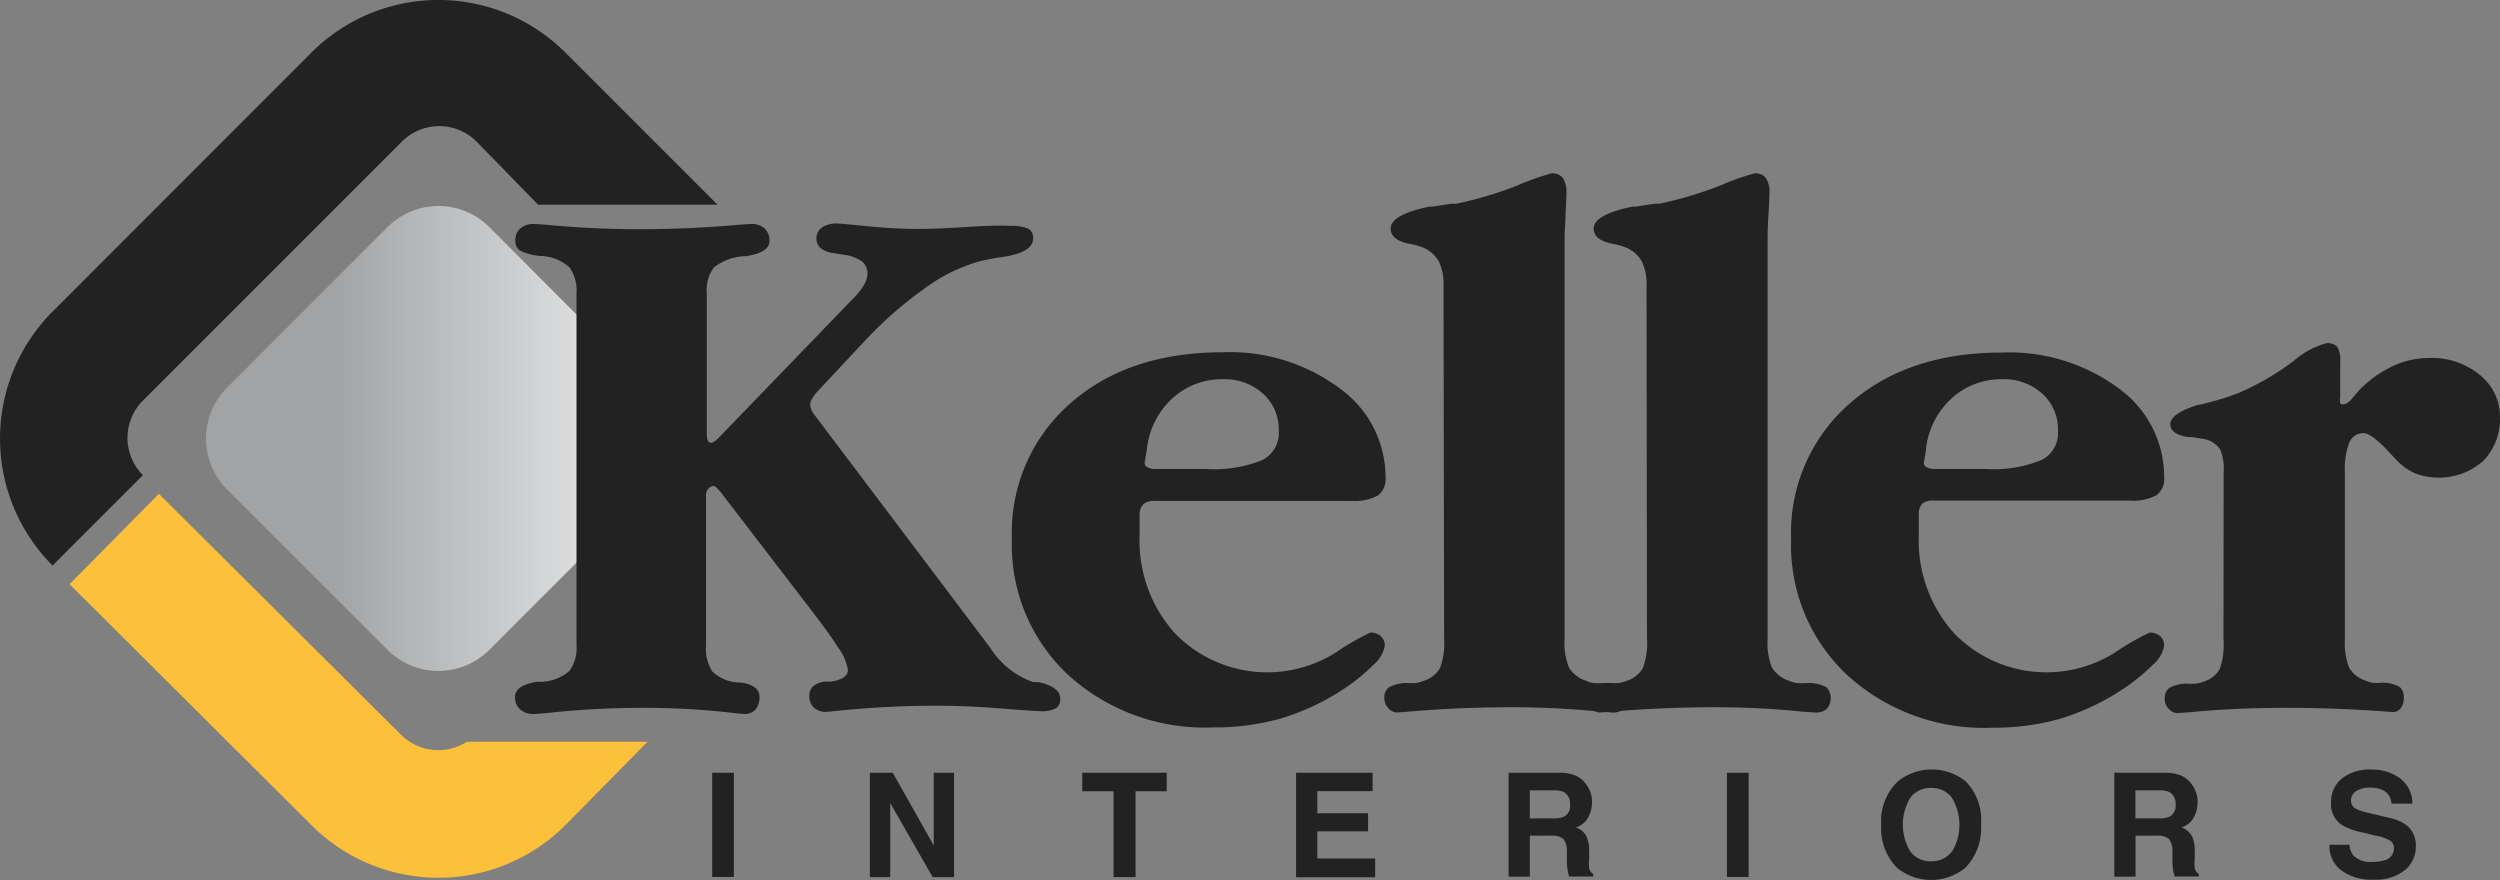 <svg xmlns="http://www.w3.org/2000/svg" xmlns:xlink="http://www.w3.org/1999/xlink" width="166" height="58.43" viewBox="0 0 166 58.43"><rect x="0" y="0" width="166" height="58.43" fill="#808080" stroke="none"/><defs><style>.a{fill:url(#a);}.b{fill:#222;}.c{fill:#fdc03a;}</style><linearGradient id="a" x1="48.07" y1="29.12" x2="22.12" y2="29.12" gradientUnits="userSpaceOnUse"><stop offset="0" stop-color="#fff"/><stop offset="1" stop-color="#a1a3a5"/></linearGradient></defs><title>keller-logo</title><path class="a" d="M38.32,20.92v16.4l-5.83,5.83a4.78,4.78,0,0,1-6.76,0L15.08,32.5a4.78,4.78,0,0,1,0-6.76L25.73,15.08a4.78,4.78,0,0,1,6.76,0Z"/><path class="b" d="M35.73,13.59H47.64L37.54,3.49a11.92,11.92,0,0,0-16.86,0L3.49,20.69a11.93,11.93,0,0,0,0,16.86l6-6a3.5,3.5,0,0,1,0-4.95l17.2-17.2a3.5,3.5,0,0,1,4.95,0Z"/><path class="c" d="M31,49.25a3.5,3.5,0,0,1-4.37-.46l-16.08-16-5.93,6,16.06,16a11.92,11.92,0,0,0,16.86,0L43,49.25Z"/><path class="b" d="M56.67,19.8a4.33,4.33,0,0,0,.69-.87,1.57,1.57,0,0,0,.24-.77,1,1,0,0,0-.35-.79,2.6,2.6,0,0,0-1.13-.44l-.63-.1q-1.28-.15-1.28-1a.84.84,0,0,1,.37-.72,1.62,1.62,0,0,1,1-.27q.2,0,2,.18t3.44.18q1.16,0,3.18-.13T67.06,15a2.84,2.84,0,0,1,1.21.18.68.68,0,0,1,.33.65q0,.93-2,1.23a16,16,0,0,0-1.59.3,11.37,11.37,0,0,0-3.68,1.84,26.28,26.28,0,0,0-4,3.53L54.2,26.08a3.49,3.49,0,0,0-.3.43.63.63,0,0,0-.1.3,1,1,0,0,0,.05.33,1.23,1.23,0,0,0,.15.3L65.44,42.6l.3.4a5.61,5.61,0,0,0,2.85,2.29l.11,0h.16l.1,0q1.44.33,1.44,1.1a.71.71,0,0,1-.28.64,2,2,0,0,1-1.06.19q-.35,0-2.63-.18t-4.17-.18a64.39,64.39,0,0,0-6.68.34l-.71.07a1.16,1.16,0,0,1-.83-.29,1,1,0,0,1-.3-.74.87.87,0,0,1,.25-.67,1.4,1.4,0,0,1,.78-.31l.4,0q1.13-.17,1.13-.78a3.37,3.37,0,0,0-.63-1.46q-.63-1-2.12-2.92L48,32.87a4.49,4.49,0,0,0-.38-.45c-.1-.1-.17-.15-.22-.15a.49.49,0,0,0-.36.18.57.57,0,0,0-.16.4v10a2.81,2.81,0,0,0,.42,1.74,2.72,2.72,0,0,0,1.73.73l.17,0q1.2.18,1.23.91a1.31,1.31,0,0,1-.26.88,1,1,0,0,1-.77.3l-.53-.05a51.33,51.33,0,0,0-6.23-.36,58,58,0,0,0-6.45.36l-.73.05a1.33,1.33,0,0,1-.92-.3,1.07,1.07,0,0,1-.34-.84q0-.76,1.44-1l.08,0,.15,0H36a3,3,0,0,0,1.82-.73,2.65,2.65,0,0,0,.46-1.74V19.5a2.65,2.65,0,0,0-.46-1.74A3,3,0,0,0,36,17H36l-.06,0a3.72,3.72,0,0,1-1.43-.37.78.78,0,0,1-.29-.67,1,1,0,0,1,.34-.8,1.36,1.36,0,0,1,.92-.29l.73.05q3.24.31,6.45.3t6.45-.3l.75-.05a1.31,1.31,0,0,1,.9.29,1.08,1.08,0,0,1,.33.85q0,.76-1.56,1l-.07,0h0a3.6,3.6,0,0,0-2.05.74,2.51,2.51,0,0,0-.48,1.72v9.28a1.23,1.23,0,0,0,.07.49.24.24,0,0,0,.22.16.4.4,0,0,0,.22-.09,2.36,2.36,0,0,0,.3-.26Z"/><path class="b" d="M75.67,34.2v1.34a9.16,9.16,0,0,0,2.4,6.57,8.55,8.55,0,0,0,10.64,1.21A16.07,16.07,0,0,1,91,42a1,1,0,0,1,.69.25.84.84,0,0,1,.26.63,2.2,2.2,0,0,1-.77,1.28,12.56,12.56,0,0,1-2.1,1.68A15.71,15.71,0,0,1,85,47.72a16.13,16.13,0,0,1-4.46.58,13.47,13.47,0,0,1-9.63-3.5,11.8,11.8,0,0,1-3.72-9,11.39,11.39,0,0,1,3.86-9q3.86-3.41,10.14-3.41A12.2,12.2,0,0,1,89,25.82a7.25,7.25,0,0,1,3,5.91,1.33,1.33,0,0,1-.52,1.18,3.36,3.36,0,0,1-1.8.35h-13a1.08,1.08,0,0,0-.75.21A1,1,0,0,0,75.67,34.2Zm.48-4.34-.15.88v0a.33.33,0,0,0,.2.29,1.12,1.12,0,0,0,.55.11h3.33a8.46,8.46,0,0,0,3.73-.59,2,2,0,0,0,1.1-1.93,3.18,3.18,0,0,0-1-2.44,3.78,3.78,0,0,0-2.67-1,4.87,4.87,0,0,0-3.37,1.25A5.34,5.34,0,0,0,76.15,29.86Z"/><path class="b" d="M95.85,19a3.51,3.51,0,0,0-.3-1.62,2.2,2.2,0,0,0-1-.92,5.17,5.17,0,0,0-1-.28q-1.21-.25-1.21-1,0-.93,2.57-1.46l.2,0,1.24-.19.33,0a24.71,24.71,0,0,0,4.06-1.21,16.42,16.42,0,0,1,2.29-.81.9.9,0,0,1,.74.3,1.69,1.69,0,0,1,.24,1q0,.43-.06,1.38c0,.64-.06,1.14-.06,1.51V42.41a4.43,4.43,0,0,0,.29,1.92,2.06,2.06,0,0,0,1.13.87,1.82,1.82,0,0,0,.48.15,4.76,4.76,0,0,0,.79,0,2.51,2.51,0,0,1,1.25.3,1.09,1.09,0,0,1,0,1.42,1.11,1.11,0,0,1-.78.24l-.76-.05a57.93,57.93,0,0,0-5.85-.3q-3.58,0-7,.3l-.68.05a.77.77,0,0,1-.57-.29.92.92,0,0,1-.27-.64.89.89,0,0,1,.28-.73,2.5,2.5,0,0,1,1.23-.3,3.51,3.51,0,0,0,.59,0,2.76,2.76,0,0,0,.54-.15,1.9,1.9,0,0,0,1.05-.83,4.73,4.73,0,0,0,.28-2Z"/><path class="b" d="M109.33,19a3.5,3.5,0,0,0-.3-1.62,2.19,2.19,0,0,0-1-.92,5.17,5.17,0,0,0-1-.28q-1.21-.25-1.21-1,0-.93,2.57-1.46l.2,0,1.24-.19.33,0a24.67,24.67,0,0,0,4.06-1.21,16.45,16.45,0,0,1,2.29-.81.89.89,0,0,1,.74.3,1.69,1.69,0,0,1,.24,1q0,.43-.06,1.38t-.06,1.51V42.41a4.45,4.45,0,0,0,.29,1.92,2.06,2.06,0,0,0,1.13.87,1.83,1.83,0,0,0,.48.15,4.76,4.76,0,0,0,.78,0,2.52,2.52,0,0,1,1.25.3,1.1,1.1,0,0,1,0,1.42,1.11,1.11,0,0,1-.78.24l-.76-.05a58,58,0,0,0-5.85-.3q-3.58,0-7,.3l-.68.05a.77.77,0,0,1-.57-.29.92.92,0,0,1-.27-.64.89.89,0,0,1,.28-.73,2.5,2.5,0,0,1,1.23-.3,3.5,3.5,0,0,0,.59,0,2.75,2.75,0,0,0,.54-.15,1.9,1.9,0,0,0,1.05-.83,4.73,4.73,0,0,0,.28-2Z"/><path class="b" d="M127.41,34.2v1.34a9.16,9.16,0,0,0,2.4,6.57,8.55,8.55,0,0,0,10.64,1.21,16,16,0,0,1,2.3-1.32,1,1,0,0,1,.69.25.84.84,0,0,1,.26.63,2.2,2.2,0,0,1-.77,1.28,12.56,12.56,0,0,1-2.1,1.68,15.71,15.71,0,0,1-4.09,1.9,16.13,16.13,0,0,1-4.46.58,13.47,13.47,0,0,1-9.63-3.5,11.8,11.8,0,0,1-3.72-9,11.39,11.39,0,0,1,3.86-9q3.86-3.41,10.14-3.41a12.2,12.2,0,0,1,7.77,2.39,7.25,7.25,0,0,1,3,5.91,1.33,1.33,0,0,1-.52,1.18,3.36,3.36,0,0,1-1.8.35h-13a1.08,1.08,0,0,0-.75.21A1,1,0,0,0,127.41,34.2Zm.48-4.34-.15.88v0a.33.33,0,0,0,.2.29,1.12,1.12,0,0,0,.55.11h3.33a8.46,8.46,0,0,0,3.73-.59,2,2,0,0,0,1.1-1.93,3.18,3.18,0,0,0-1-2.44,3.78,3.78,0,0,0-2.67-1,4.86,4.86,0,0,0-3.37,1.25A5.34,5.34,0,0,0,127.88,29.86Z"/><path class="b" d="M147.65,32.05v-.68a3.3,3.3,0,0,0-.24-1.55,1.73,1.73,0,0,0-.89-.63q-.3-.07-1-.17l-.13,0-.1,0q-1.19-.18-1.18-.87t1.84-1.27l.1,0q1.16-.29,1.86-.52a11.72,11.72,0,0,0,1.36-.55,17.85,17.85,0,0,0,3-1.82,5.61,5.61,0,0,1,2.19-1.2.93.93,0,0,1,.73.23,1.73,1.73,0,0,1,.2,1v2.33a1,1,0,0,0,0,.39.16.16,0,0,0,.15.11.54.54,0,0,0,.25-.06,1.48,1.48,0,0,0,.28-.2l.55-.65a7.63,7.63,0,0,1,2.22-1.61,5.7,5.7,0,0,1,2.44-.56,5,5,0,0,1,3.35,1.1A3.56,3.56,0,0,1,166,27.66a4,4,0,0,1-1.12,2.95,4.45,4.45,0,0,1-4.46.84,3.58,3.58,0,0,1-1.22-.83l-.48-.51q-1.24-1.35-1.79-1.35a1,1,0,0,0-.94.63,5,5,0,0,0-.29,2v11a4.8,4.8,0,0,0,.27,1.92,1.91,1.91,0,0,0,1.07.87,1.81,1.81,0,0,0,.45.15,3.89,3.89,0,0,0,.71,0,2.22,2.22,0,0,1,1.16.3.93.93,0,0,1,.25.73,1.06,1.06,0,0,1-.2.66.63.63,0,0,1-.53.26l-.68-.05Q155,47,151.68,47t-6.36.3l-.75.05a.77.77,0,0,1-.57-.29.93.93,0,0,1-.26-.64.89.89,0,0,1,.28-.73,2.49,2.49,0,0,1,1.23-.3,3.48,3.48,0,0,0,.59,0,2.73,2.73,0,0,0,.54-.15,1.88,1.88,0,0,0,1-.79,4.89,4.89,0,0,0,.26-2Z"/><path class="b" d="M48.73,58.23H47.29V51.31h1.44Z"/><path class="b" d="M57.76,51.31h1.52L62,56.14V51.31h1.35v6.93H61.93l-2.82-4.92v4.92H57.76Z"/><path class="b" d="M77.47,51.31v1.23H75.4v5.7H73.94v-5.7H71.86V51.31Z"/><path class="b" d="M91.14,52.53H87.47V54h3.37v1.2H87.47V57h3.84v1.25H86.06V51.31h5.08Z"/><path class="b" d="M104.58,51.48a1.71,1.71,0,0,1,.65.48,2.16,2.16,0,0,1,.35.58,1.94,1.94,0,0,1,.13.73,2.08,2.08,0,0,1-.25,1,1.39,1.39,0,0,1-.82.67,1.29,1.29,0,0,1,.68.55,2.28,2.28,0,0,1,.2,1.08V57a3.52,3.52,0,0,0,0,.64.58.58,0,0,0,.27.39v.17h-1.6q-.07-.23-.09-.37a3.43,3.43,0,0,1-.06-.6v-.64a1.31,1.31,0,0,0-.23-.88,1.17,1.17,0,0,0-.82-.22h-1.41v2.72h-1.41V51.31h3.31A3,3,0,0,1,104.58,51.48Zm-3,1v1.86h1.56a1.66,1.66,0,0,0,.7-.11.78.78,0,0,0,.41-.78.88.88,0,0,0-.4-.85,1.44,1.44,0,0,0-.67-.12Z"/><path class="b" d="M116.11,58.23h-1.44V51.31h1.44Z"/><path class="b" d="M130.5,57.62a3.59,3.59,0,0,1-4.54,0,3.74,3.74,0,0,1-1.05-2.86A3.66,3.66,0,0,1,126,51.9a3.59,3.59,0,0,1,4.54,0,3.67,3.67,0,0,1,1,2.86A3.75,3.75,0,0,1,130.5,57.62Zm-.9-1.05a3.47,3.47,0,0,0,0-3.61,1.65,1.65,0,0,0-1.37-.64,1.67,1.67,0,0,0-1.37.63,3.44,3.44,0,0,0,0,3.61,1.67,1.67,0,0,0,1.37.63A1.65,1.65,0,0,0,129.59,56.56Z"/><path class="b" d="M144.79,51.48a1.71,1.71,0,0,1,.65.48,2.16,2.16,0,0,1,.35.58,1.94,1.94,0,0,1,.13.73,2.08,2.08,0,0,1-.25,1,1.39,1.39,0,0,1-.82.67,1.29,1.29,0,0,1,.68.55,2.28,2.28,0,0,1,.2,1.08V57a3.52,3.52,0,0,0,0,.64.58.58,0,0,0,.27.39v.17h-1.6q-.07-.23-.09-.37a3.43,3.43,0,0,1-.06-.6v-.64a1.31,1.31,0,0,0-.23-.88,1.17,1.17,0,0,0-.82-.22H141.8v2.72h-1.41V51.31h3.31A3,3,0,0,1,144.79,51.48Zm-3,1v1.86h1.56a1.66,1.66,0,0,0,.7-.11.78.78,0,0,0,.41-.78.88.88,0,0,0-.4-.85,1.44,1.44,0,0,0-.67-.12Z"/><path class="b" d="M156,56.09a1.4,1.4,0,0,0,.26.71,1.54,1.54,0,0,0,1.23.43,2.65,2.65,0,0,0,.85-.11.81.81,0,0,0,.62-.8.59.59,0,0,0-.3-.53,3.29,3.29,0,0,0-1-.32L157,55.3a4.67,4.67,0,0,1-1.52-.53,1.69,1.69,0,0,1-.7-1.5,2,2,0,0,1,.69-1.55,2.92,2.92,0,0,1,2-.62,3.09,3.09,0,0,1,1.89.58,2.06,2.06,0,0,1,.82,1.68h-1.39a1,1,0,0,0-.56-.89,1.91,1.91,0,0,0-.86-.17,1.64,1.64,0,0,0-.92.23.71.71,0,0,0-.34.63.59.59,0,0,0,.34.55,4.19,4.19,0,0,0,.92.29l1.22.29a3.09,3.09,0,0,1,1.2.5,1.69,1.69,0,0,1,.62,1.41,2,2,0,0,1-.73,1.58,3.1,3.1,0,0,1-2.07.63,3.39,3.39,0,0,1-2.15-.62,2,2,0,0,1-.78-1.7Z"/></svg>